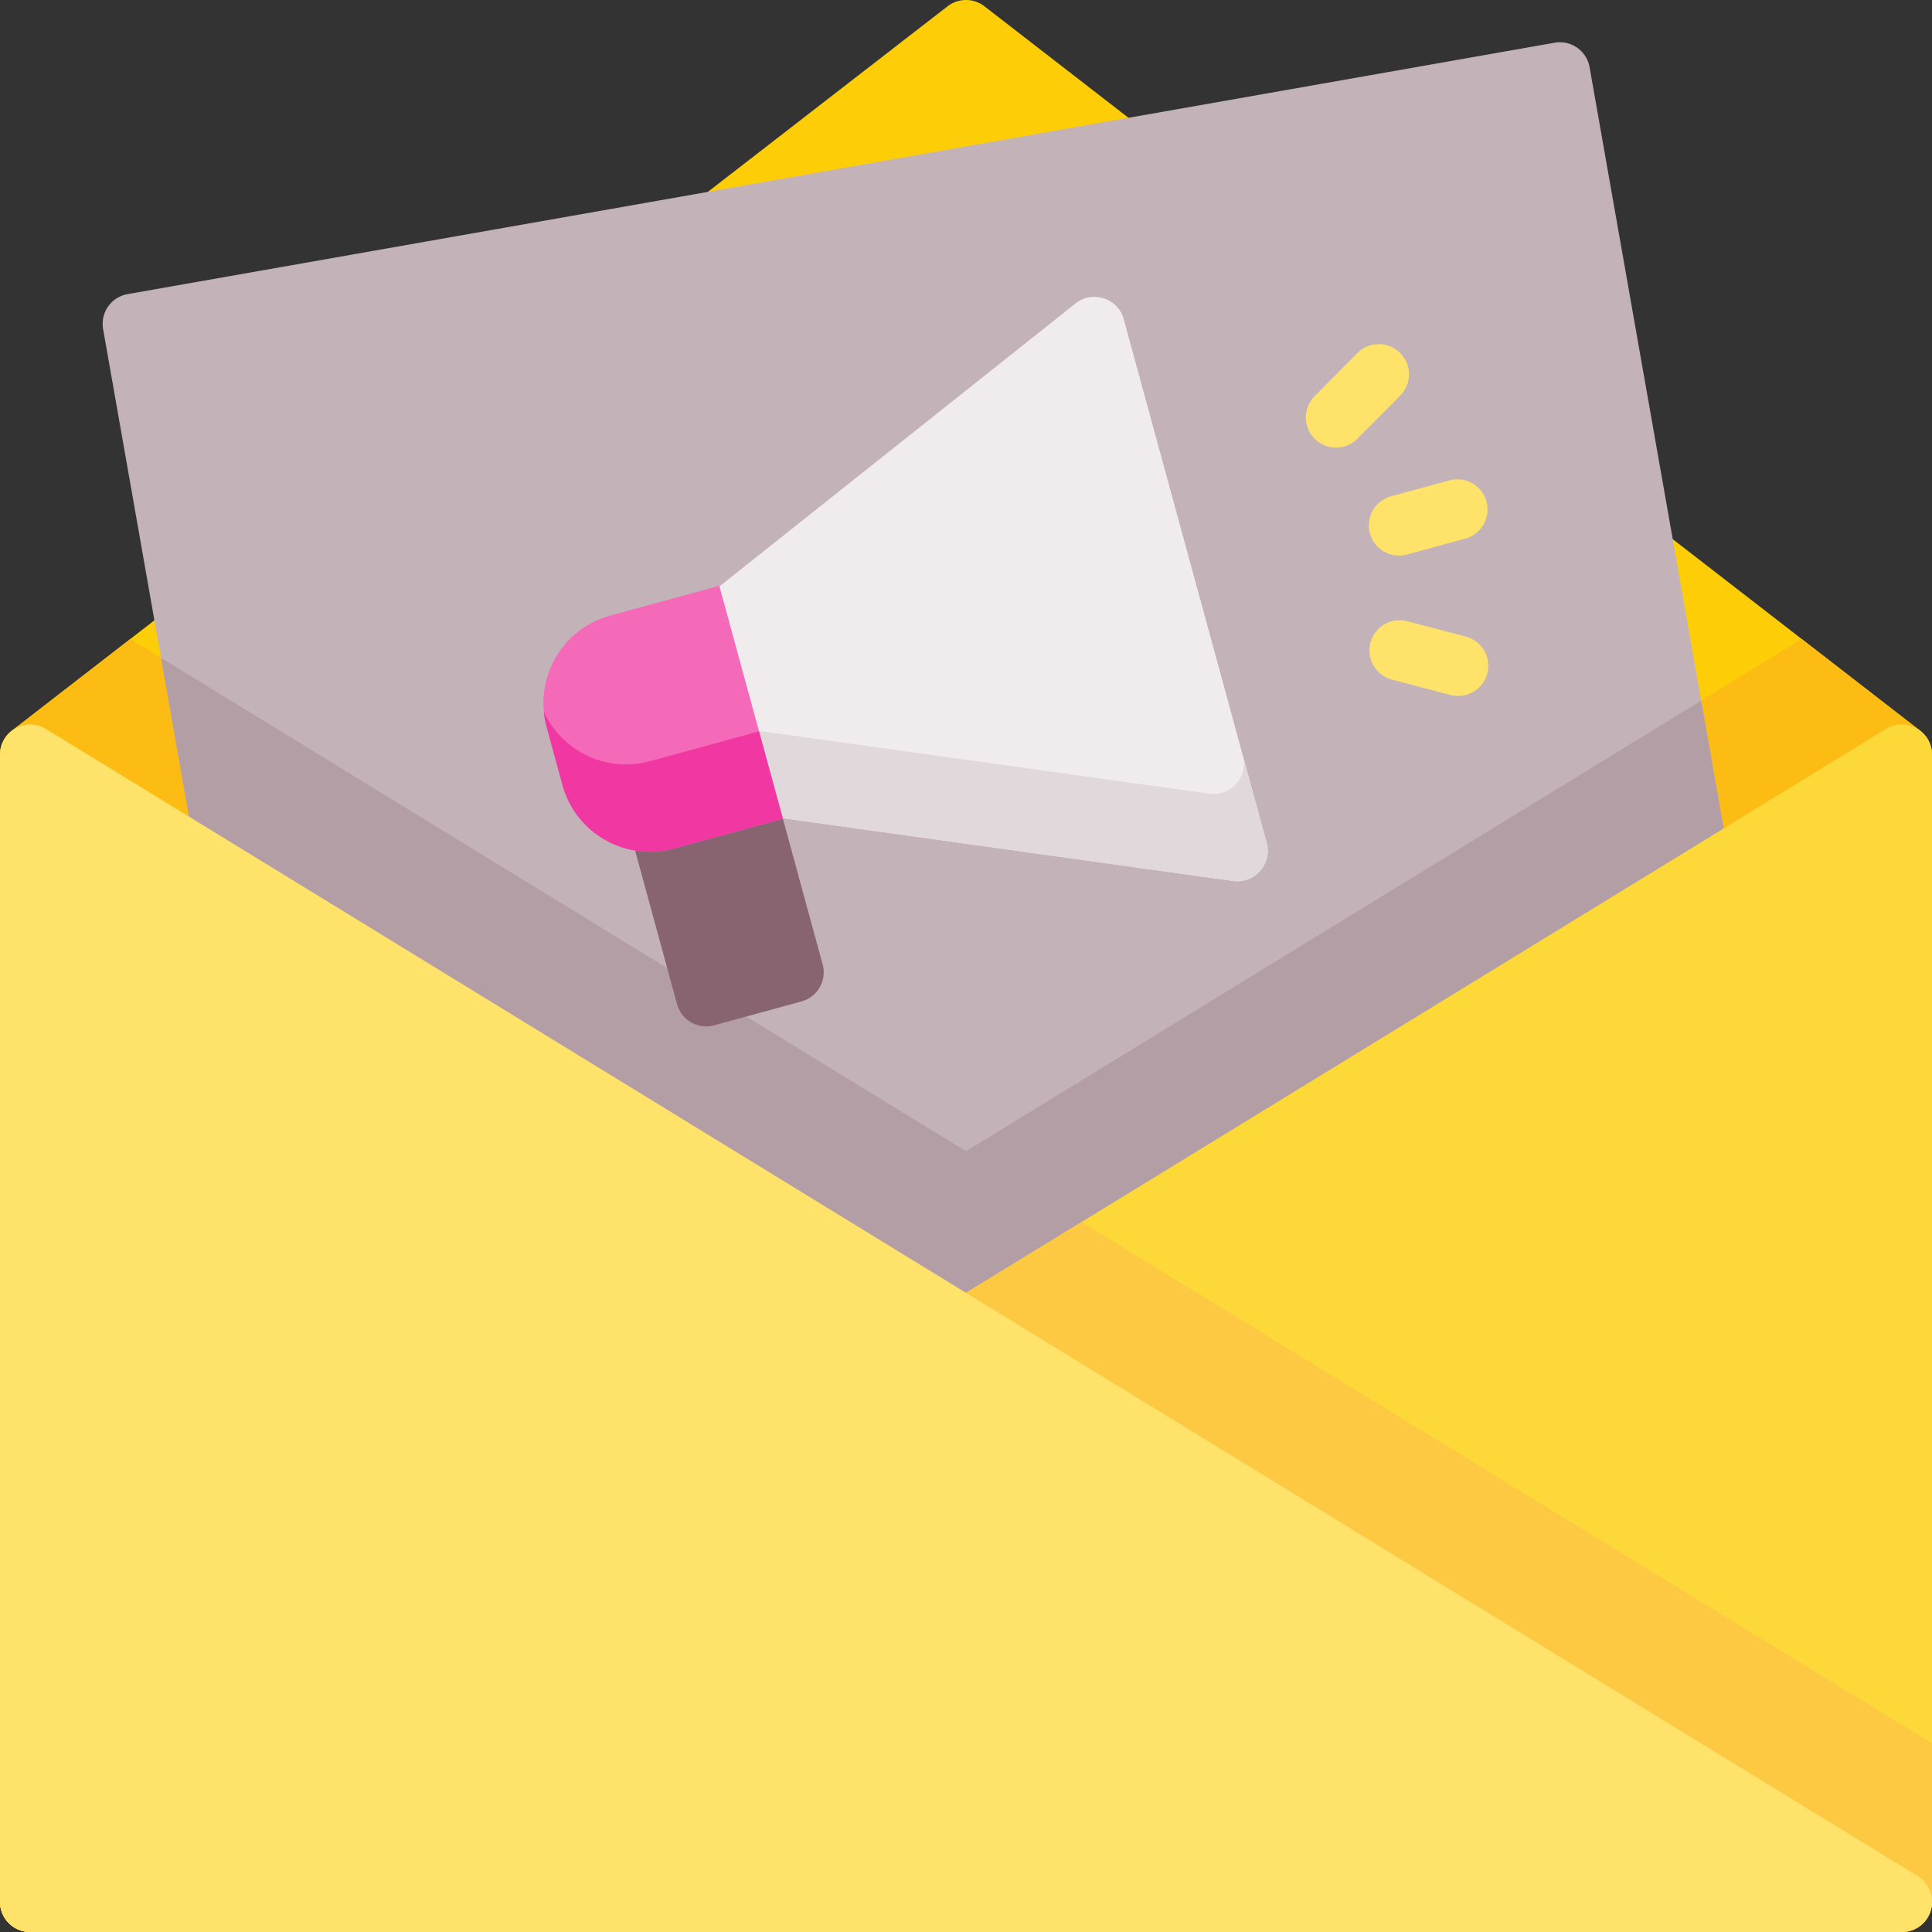 <svg xmlns="http://www.w3.org/2000/svg" viewBox="0 0 512.001 512.001" width="512" height="512"><rect x="0" y="0" width="512.001" height="512.001" fill="#333333" stroke="none"/><path d="M508.898 193.675l-248-192a8.001 8.001 0 00-9.795 0l-248 192A8 8 0 000 200.001v304a8 8 0 008 8h496a8 8 0 008-8v-304a7.997 7.997 0 00-3.102-6.326z" fill="#fdce07"/><path d="M508.898 193.675l-31.426-24.33-221.471 135.74-221.472-135.74-31.426 24.33A8 8 0 000 200.001v304a8 8 0 008 8h496a8 8 0 008-8v-304a7.997 7.997 0 00-3.102-6.326z" fill="#fcbc13"/><path d="M487.88 395.993L421.26 17.816a7.998 7.998 0 00-9.267-6.492L33.816 77.945a7.998 7.998 0 00-6.491 9.267l66.62 378.177a8.003 8.003 0 009.267 6.49l378.177-66.62a8 8 0 006.491-9.266z" fill="#c3b2b7"/><path d="M450.83 185.674L256.001 305.085 42.673 174.336l51.272 291.053a8.003 8.003 0 009.267 6.49l378.177-66.62a8 8 0 006.491-9.266l-37.05-210.319z" fill="#b49ea5"/><path d="M172.394 209.975l23.153-6.32a7.999 7.999 0 019.824 5.611l12.64 46.306a7.999 7.999 0 01-5.611 9.824l-23.153 6.32a7.998 7.998 0 01-9.824-5.611l-12.64-46.306a8 8 0 015.611-9.824z" fill="#876470"/><path d="M189.684 156.17l95.406-75.8c4.422-3.515 11.209-1.282 12.694 4.157l37.921 138.917c1.484 5.436-3.22 10.81-8.821 10.03l-120.687-16.812a8 8 0 01-6.614-5.817l-12.64-46.306a7.997 7.997 0 012.741-8.369z" fill="#f0eced"/><path d="M199.881 193.524l120.687 16.812c5.601.78 10.305-4.594 8.821-10.03l6.316 23.139c1.484 5.436-3.22 10.81-8.821 10.03l-120.687-16.812a8 8 0 01-6.614-5.817l-6.316-23.139a7.998 7.998 0 006.614 5.817z" fill="#e1d8db"/><path d="M161.683 163.143l28.941-7.9 16.854 61.741-28.941 7.9c-12.767 3.485-25.988-4.066-29.473-16.833l-4.213-15.435c-3.485-12.767 4.066-25.988 16.832-29.473z" fill="#f569b9"/><path d="M172.217 201.731l28.941-7.9 6.32 23.153-28.941 7.9c-12.767 3.485-25.988-4.066-29.473-16.833l-4.213-15.435a24.032 24.032 0 01-.726-3.948c4.828 10.432 16.64 16.189 28.092 13.063z" fill="#f137a2"/><g fill="#fee26a"><path d="M370.764 147.24a8 8 0 01-2.102-15.72l15.435-4.213a8 8 0 014.214 15.436l-15.435 4.213a7.998 7.998 0 01-2.112.284zM354.07 118.626a7.971 7.971 0 01-5.63-2.317 7.999 7.999 0 01-.053-11.313l11.261-11.367a8 8 0 1111.366 11.26l-11.261 11.367a7.972 7.972 0 01-5.683 2.37zM386.403 184.438a7.986 7.986 0 01-2.04-.265l-15.474-4.068a8 8 0 01-5.703-9.771 7.998 7.998 0 019.771-5.703l15.474 4.068a8 8 0 01-2.028 15.739z"/></g><path d="M507.909 193.021a7.997 7.997 0 00-8.089.159l-496 304a8 8 0 004.181 14.821h496a8 8 0 008-8v-304a7.998 7.998 0 00-4.092-6.98z" fill="#fdd839"/><path d="M504.001 512.001a8 8 0 008-8v-42.012L286.619 323.851 3.82 497.18a8 8 0 004.181 14.821h496z" fill="#fdc942"/><path d="M508.181 497.18l-496-304a8 8 0 00-12.18 6.821v304a8 8 0 008 8h496a8.001 8.001 0 004.18-14.821z" fill="#fee26a"/></svg>